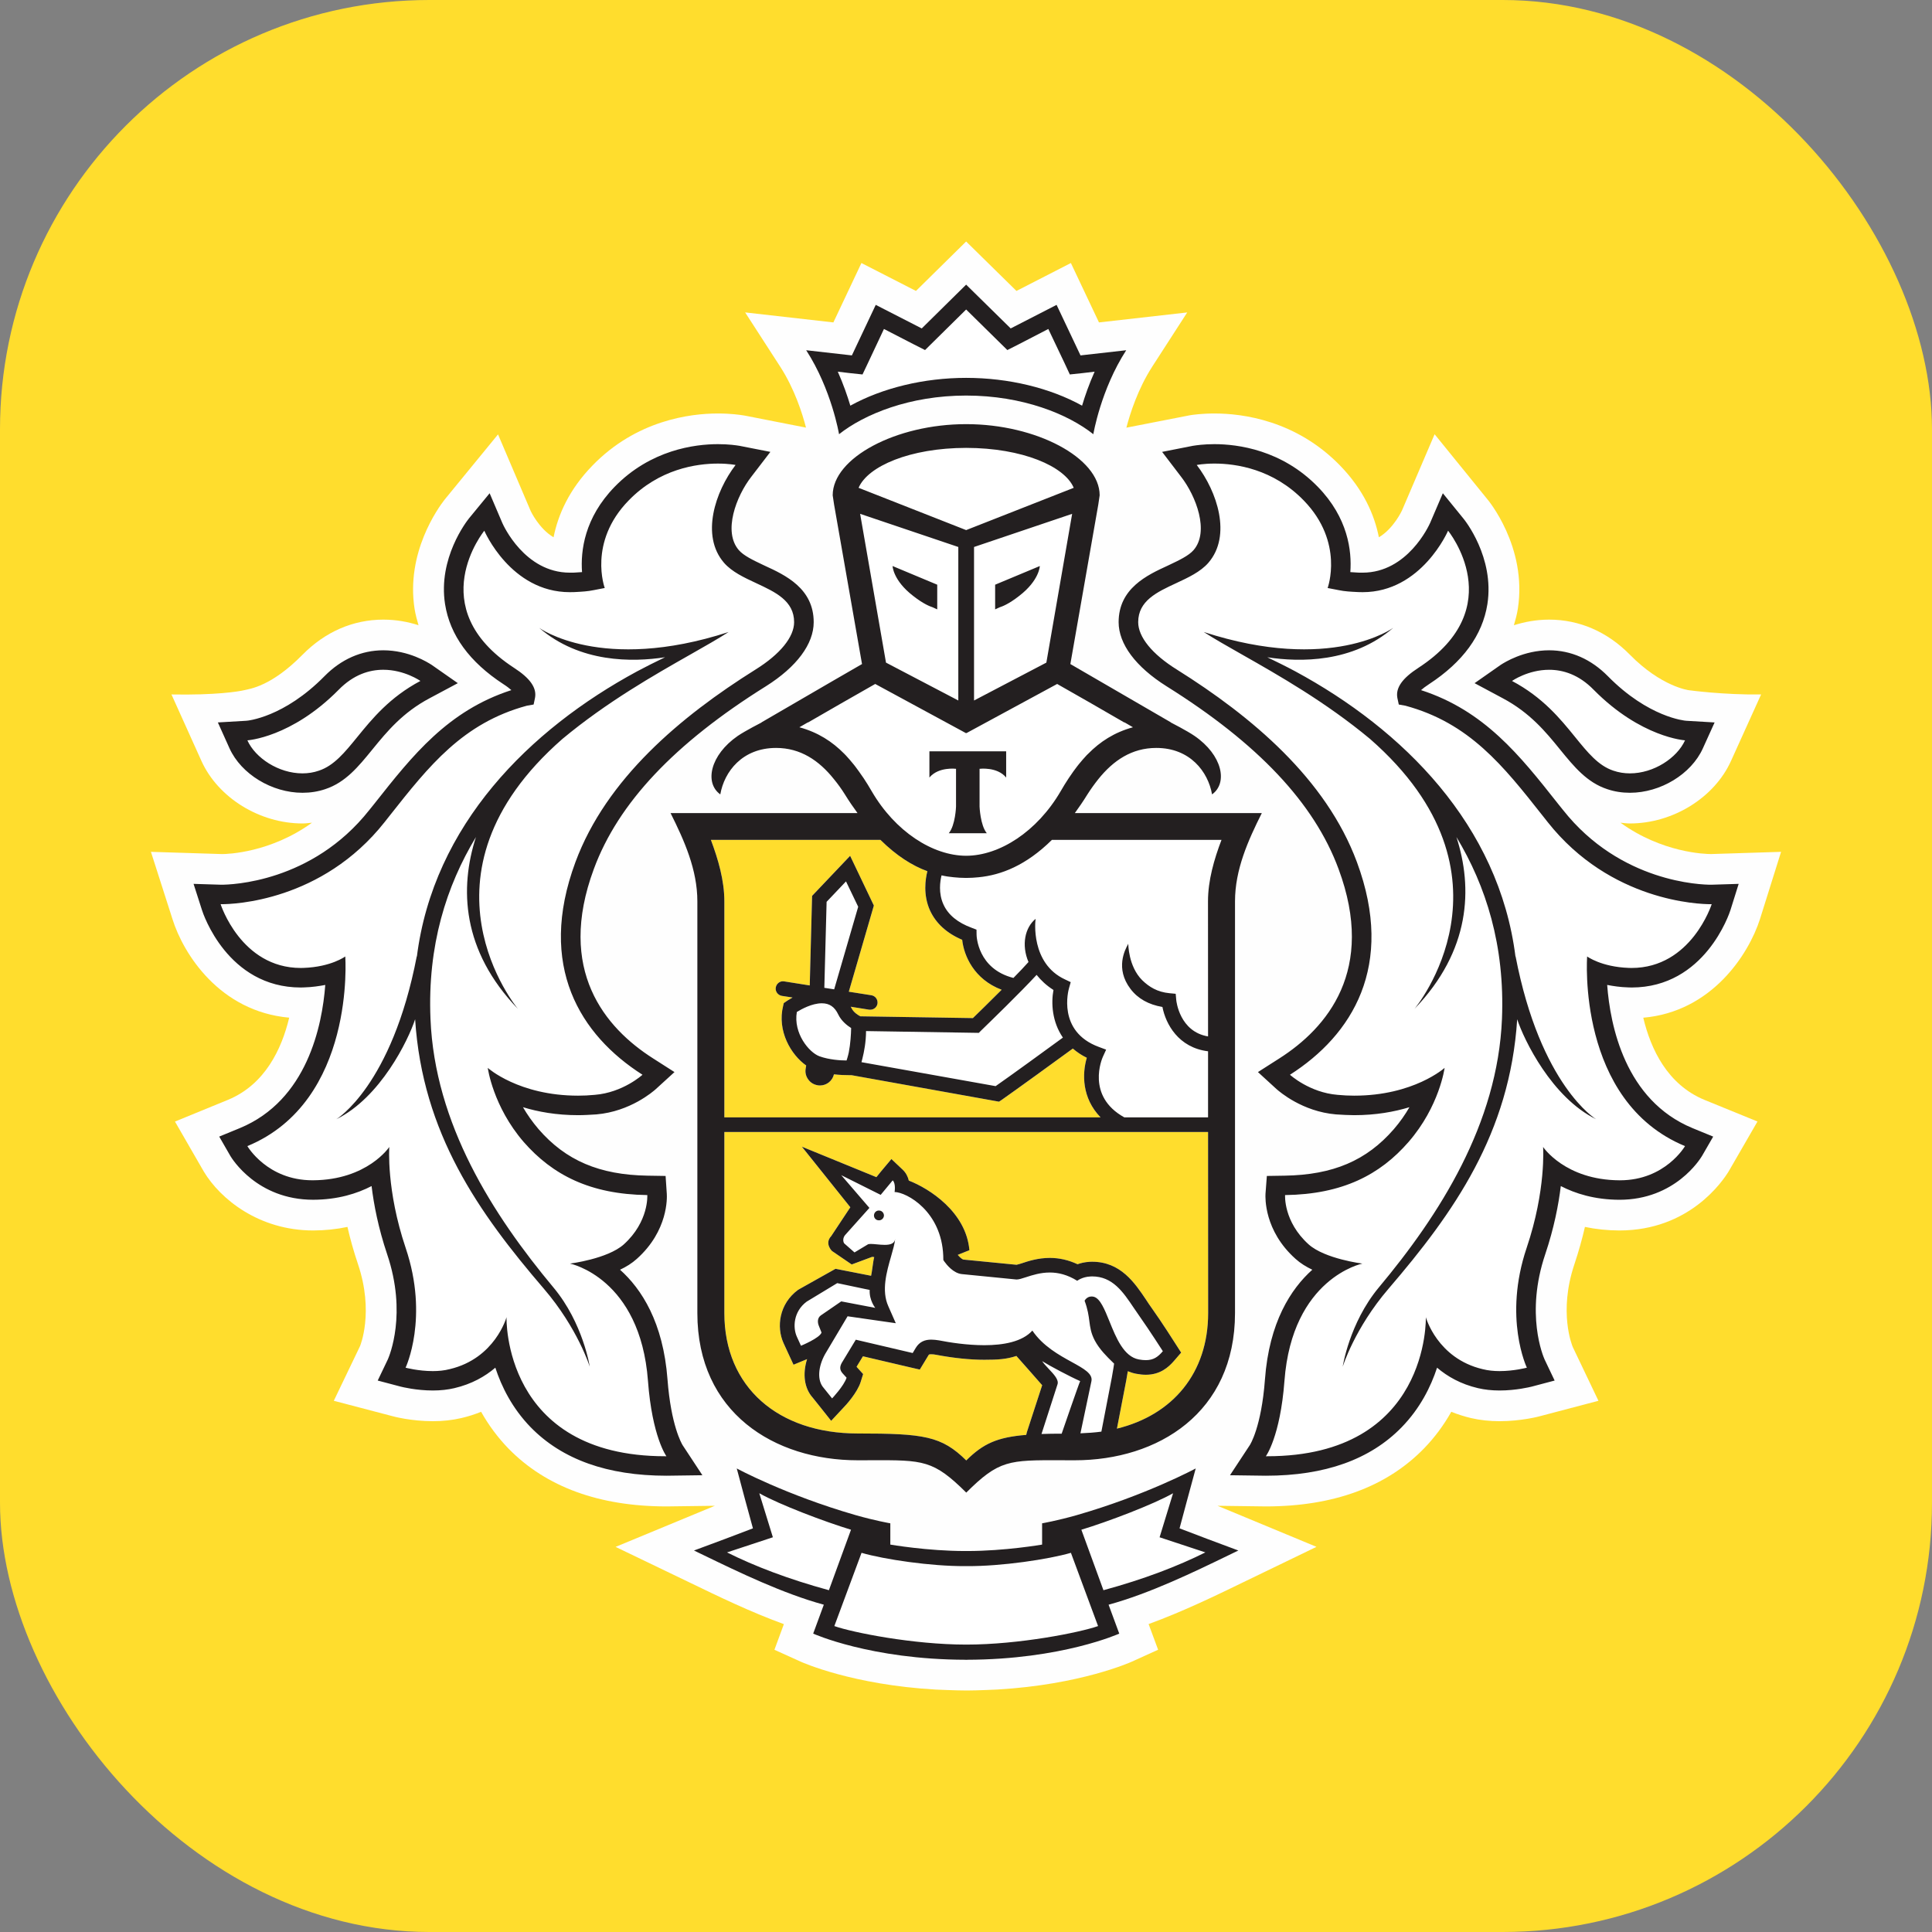 <?xml version="1.0" encoding="UTF-8"?> <svg xmlns="http://www.w3.org/2000/svg" width="180" height="180" viewBox="0 0 180 180" fill="none"><rect x="0" y="0" width="180" height="180" fill="#808080" stroke="none"/> <rect width="180" height="180" rx="40" fill="#FFDD2D"></rect> <path fill-rule="evenodd" clip-rule="evenodd" d="M165.938 79.364L159.42 79.57C158.866 79.57 154.863 79.456 150.977 76.651C151.268 76.677 151.557 76.72 151.854 76.72C155.851 76.72 159.725 74.326 161.274 70.894L164.078 64.701C160.559 64.748 157.345 64.305 157.345 64.305C157.319 64.303 154.783 63.977 151.852 60.997C149.751 58.861 147.148 57.729 144.332 57.729C143.098 57.729 141.997 57.951 141.046 58.251C141.196 57.749 141.333 57.239 141.415 56.715C142.313 50.918 138.568 46.499 138.566 46.503L133.659 40.457L130.619 47.56C130.609 47.581 129.839 49.247 128.467 50.057C128.055 47.97 127.035 45.622 124.858 43.382C120.754 39.156 115.761 38.523 113.148 38.523C111.939 38.523 111.074 38.654 110.863 38.689L104.943 39.845C105.285 38.532 106.015 36.237 107.343 34.172L110.611 29.109L102.389 30.039L99.772 24.505L94.701 27.106L90.013 22.5L85.338 27.106L80.257 24.505L77.644 30.039L69.424 29.107L72.698 34.174C74.028 36.237 74.754 38.525 75.092 39.839L69.443 38.731L69.248 38.699C68.967 38.654 68.108 38.523 66.891 38.523C64.28 38.523 59.285 39.156 55.191 43.38C53.013 45.62 51.99 47.97 51.574 50.057C50.211 49.253 49.446 47.615 49.446 47.615L46.4 40.471L41.42 46.554C40.809 47.338 37.81 51.493 38.624 56.721C38.708 57.243 38.845 57.749 38.993 58.251C38.048 57.947 36.945 57.729 35.713 57.729C32.895 57.729 30.294 58.861 28.187 60.997C25.264 63.965 23.275 64.174 22.767 64.299C22.26 64.425 20.101 64.777 15.975 64.701L18.767 70.894C20.316 74.326 24.192 76.72 28.183 76.72C28.484 76.72 28.771 76.677 29.066 76.651C25.188 79.456 21.185 79.57 20.701 79.572L14.062 79.364L16.073 85.643C17.086 88.878 20.47 94.237 26.945 94.814C26.24 97.752 24.678 101.046 21.247 102.466L16.301 104.493L18.998 109.169C20.519 111.69 24.098 114.64 29.187 114.64C30.286 114.636 31.347 114.526 32.372 114.309C32.635 115.462 32.961 116.617 33.348 117.763C34.863 122.253 33.557 125.382 33.543 125.417L31.099 130.508L36.552 131.938C36.619 131.959 38.267 132.409 40.329 132.409C41.264 132.409 42.161 132.313 42.996 132.114C43.629 131.967 44.24 131.771 44.824 131.534C45.531 132.793 46.388 133.943 47.386 134.973C50.881 138.541 55.833 140.349 62.103 140.349H62.123L66.6 140.291L57.352 144.12L64.374 147.498C66.928 148.735 69.949 150.197 73.032 151.317L72.152 153.706L74.575 154.803C74.79 154.901 79.445 156.972 87.181 157.414C87.181 157.414 89.05 157.5 90.079 157.5C91.106 157.5 92.951 157.408 92.951 157.408C100.639 156.955 105.257 154.901 105.472 154.803L107.899 153.702L107.013 151.311C110.18 150.158 113.318 148.637 115.765 147.447L122.654 144.116L113.437 140.291L117.932 140.349C124.212 140.349 129.164 138.539 132.653 134.967C133.647 133.945 134.502 132.799 135.213 131.534C135.799 131.771 136.414 131.967 137.049 132.118C137.884 132.313 138.777 132.409 139.712 132.409C141.739 132.409 143.403 131.965 143.448 131.95L148.923 130.508L146.537 125.51C146.482 125.382 145.176 122.253 146.693 117.759C147.076 116.612 147.4 115.458 147.665 114.309C148.694 114.526 149.768 114.636 150.876 114.64C157.36 114.64 160.467 110.103 161.067 109.116L163.74 104.489L158.794 102.47C155.355 101.046 153.797 97.754 153.1 94.818C159.491 94.263 162.92 88.9 163.968 85.645L165.938 79.364Z" fill="#FEFEFE"></path> <path fill-rule="evenodd" clip-rule="evenodd" d="M100.816 37.795C97.833 36.143 93.966 35.203 90.014 35.203C86.083 35.203 82.215 36.143 79.224 37.795C78.952 36.888 78.573 35.784 78.056 34.63L79.179 34.762L80.36 34.886L80.868 33.813L82.356 30.65L85.115 32.071L86.185 32.612L87.036 31.776L90.014 28.836L92.998 31.776L93.853 32.612L94.923 32.071L97.667 30.65L99.176 33.813L99.674 34.886L100.857 34.762L101.984 34.63C101.467 35.784 101.084 36.888 100.816 37.795ZM90.014 41.727C84.775 41.733 80.848 43.44 79.993 45.45L90.014 49.389L100.037 45.45C99.19 43.44 95.261 41.733 90.014 41.727ZM90.12 145.913H90.11H90.024H89.925H89.917C86.746 145.933 82.37 145.284 80.267 144.674L77.734 151.496C79.402 152.087 85.063 153.224 90.024 153.224C94.974 153.224 100.637 152.087 102.303 151.496L99.774 144.674C97.663 145.284 93.293 145.933 90.12 145.913ZM100.748 142.522C103.196 141.781 107.407 140.186 109.293 139.124L108.034 143.223L112.301 144.635C109.721 145.924 106.594 147.127 102.804 148.157L100.748 142.522ZM70.744 139.124L72.006 143.223L67.735 144.635C70.314 145.924 73.453 147.127 77.228 148.157L79.288 142.522C76.845 141.781 72.629 140.186 70.744 139.124ZM150.303 71.799C150.818 71.977 151.338 72.054 151.855 72.054C154.091 72.054 156.247 70.616 156.992 68.972C156.992 68.972 152.896 68.725 148.489 64.276C147.089 62.834 145.603 62.403 144.331 62.403C142.353 62.403 140.869 63.44 140.869 63.44C143.741 64.962 145.379 66.98 146.755 68.675C147.927 70.121 148.909 71.331 150.303 71.799ZM29.719 71.799C29.219 71.977 28.696 72.054 28.18 72.054C25.946 72.054 23.783 70.616 23.047 68.974C23.047 68.974 27.141 68.725 31.541 64.276C32.95 62.832 34.431 62.403 35.712 62.403C37.678 62.403 39.166 63.442 39.166 63.442C36.302 64.96 34.663 66.975 33.284 68.669C32.106 70.117 31.118 71.33 29.719 71.799ZM148.7 104.272C144.582 102.253 141.985 96.892 141.356 94.962C140.672 105.59 135.459 112.968 129.363 120.071C126.199 123.753 125.096 127.333 125.096 127.333C125.096 127.333 125.707 123.276 128.441 119.975C134.129 113.176 139.534 104.711 139.936 94.921C140.21 88.09 138.448 82.551 135.693 77.984C137.234 82.739 137.015 88.561 131.784 93.997C131.784 93.997 142.201 81.576 127.64 68.841C123.503 65.4 119.087 62.894 115.699 60.971L115.699 60.971C114.315 60.185 113.102 59.497 112.15 58.883C124.01 62.734 129.802 58.495 129.802 58.495C126.016 61.761 121.111 61.706 118.072 61.235C118.898 61.634 119.755 62.053 120.677 62.546C130.677 67.952 139.665 76.848 141.198 89.167V89.073C143.525 101.17 148.7 104.272 148.7 104.272ZM151.744 90.179C151.838 90.185 151.916 90.185 152.01 90.185C157.585 90.185 159.473 84.243 159.473 84.243H159.365C158.342 84.243 150.053 84.002 144.195 76.593C144.031 76.386 143.868 76.18 143.707 75.975L143.707 75.975C140.065 71.358 136.912 67.36 130.936 65.747L130.321 65.641L130.189 65.016C130.015 64.07 130.671 63.179 132.153 62.22C140.768 56.606 134.916 49.444 134.916 49.444C134.916 49.444 132.456 55.172 126.953 55.172C126.887 55.172 126.82 55.17 126.752 55.168C126.684 55.166 126.614 55.164 126.545 55.164L126.423 55.158C125.841 55.128 125.276 55.099 124.709 54.98L123.696 54.782C123.696 54.782 125.264 50.533 121.476 46.635C118.623 43.691 115.153 43.192 113.148 43.192C112.14 43.192 111.498 43.32 111.498 43.32C113.401 45.795 114.776 49.903 112.581 52.439C111.845 53.281 110.7 53.813 109.572 54.337C107.785 55.167 106.042 55.977 106.042 57.967C106.042 59.344 107.336 60.947 109.652 62.387C116.623 66.754 123.542 72.554 126.422 80.322C130.015 90.011 125.965 96.443 120.185 100.133C120.185 100.133 121.999 101.794 124.627 102.006C125.162 102.057 125.684 102.083 126.172 102.083C131.723 102.083 134.594 99.491 134.594 99.491C134.594 99.491 134.121 103.071 131.233 106.394C128.566 109.462 125.069 111.271 119.732 111.344C119.732 111.344 119.564 113.811 121.925 115.944C123.44 117.291 126.931 117.727 126.931 117.727C126.931 117.727 120.392 119.047 119.671 128.657C119.279 133.865 117.941 135.676 117.941 135.676H118.057C133.231 135.676 132.844 122.725 132.844 122.725C132.844 122.725 133.897 126.558 138.132 127.56C138.642 127.69 139.188 127.743 139.708 127.743C141.069 127.743 142.254 127.425 142.254 127.425C142.254 127.425 140.036 122.772 142.238 116.263C144.06 110.861 143.767 106.861 143.767 106.861C143.767 106.861 145.81 109.935 150.877 109.964H150.93C155.15 109.964 156.989 106.779 156.989 106.779C146.872 102.599 147.872 89.112 147.872 89.112C147.872 89.112 149.186 90.087 151.744 90.179ZM38.675 94.96C39.364 105.59 44.576 112.968 50.669 120.069C53.832 123.753 54.949 127.331 54.949 127.331C54.949 127.331 54.33 123.274 51.584 119.978C45.908 113.176 40.503 104.709 40.105 94.921C39.821 88.088 41.585 82.55 44.344 77.984C42.805 82.741 43.016 88.561 48.253 93.999C48.253 93.999 37.834 81.577 52.404 68.841C56.537 65.402 60.947 62.897 64.332 60.975C65.716 60.188 66.93 59.499 67.883 58.883C56.027 62.734 50.235 58.493 50.235 58.493C54.019 61.761 58.922 61.706 61.965 61.235L61.895 61.269C61.093 61.658 60.251 62.067 59.36 62.548C49.356 67.952 40.374 76.85 38.835 89.167V89.071C36.512 101.168 31.339 104.272 31.339 104.272C35.453 102.253 38.045 96.89 38.675 94.96ZM58.116 115.943C56.601 117.291 53.107 117.727 53.107 117.727C53.107 117.727 59.651 119.045 60.371 128.657C60.762 133.865 62.088 135.674 62.088 135.674H61.982C46.804 135.674 47.193 122.723 47.193 122.723C47.193 122.723 46.134 126.558 41.905 127.56C41.399 127.69 40.858 127.743 40.329 127.743C38.968 127.743 37.789 127.425 37.789 127.425C37.789 127.425 39.995 122.774 37.796 116.263C35.977 110.861 36.273 106.859 36.273 106.859C36.273 106.859 34.231 109.935 29.16 109.966H29.109C24.891 109.966 23.048 106.779 23.048 106.779C33.159 102.6 32.169 89.112 32.169 89.112C32.169 89.112 30.855 90.087 28.291 90.179C28.197 90.185 28.113 90.185 28.025 90.185C22.448 90.185 20.558 84.243 20.558 84.243H20.671C21.7 84.243 29.98 84.002 35.836 76.593C36.001 76.385 36.165 76.177 36.328 75.971L36.328 75.971C39.97 71.358 43.125 67.362 49.089 65.747L49.717 65.639L49.85 65.017C50.024 64.07 49.37 63.177 47.89 62.22C39.276 56.606 45.125 49.446 45.125 49.446C45.125 49.446 47.571 55.172 53.09 55.172C53.156 55.172 53.22 55.171 53.285 55.169L53.285 55.169C53.352 55.168 53.42 55.166 53.492 55.166L53.652 55.157C54.218 55.126 54.776 55.096 55.328 54.98L56.345 54.783C56.345 54.783 54.769 50.533 58.565 46.635C61.416 43.692 64.888 43.19 66.889 43.19C67.903 43.19 68.537 43.32 68.537 43.32C66.639 45.795 65.263 49.903 67.459 52.437C68.193 53.28 69.338 53.813 70.465 54.337C72.249 55.168 73.989 55.978 73.989 57.967C73.989 59.342 72.698 60.947 70.381 62.387C63.41 66.755 56.493 72.556 53.615 80.322C50.024 90.013 54.074 96.445 59.86 100.133C59.86 100.133 58.044 101.794 55.41 102.006C54.876 102.057 54.359 102.082 53.861 102.082C48.317 102.082 45.445 99.491 45.445 99.491C45.445 99.491 45.923 103.071 48.792 106.396C51.475 109.462 54.97 111.271 60.307 111.345C60.307 111.345 60.475 113.811 58.116 115.943ZM86.59 70H90.17H93.74V72.441C92.902 71.417 91.263 71.627 91.263 71.627V75.146C91.263 75.146 91.326 76.879 91.935 77.628H90.17H88.395C89.014 76.879 89.07 75.146 89.07 75.146V71.627C89.07 71.627 87.436 71.417 86.59 72.441V70ZM78.796 70.368C79.044 70.633 79.288 70.92 79.526 71.212L79.558 71.251L79.558 71.251C79.602 71.304 79.644 71.354 79.69 71.418C79.907 71.706 80.126 72.012 80.34 72.326C80.367 72.361 80.393 72.401 80.421 72.441L80.447 72.481L80.462 72.502L80.472 72.516L80.483 72.532C80.737 72.913 80.977 73.309 81.215 73.717C83.404 77.477 86.905 79.727 90.014 79.731C93.125 79.727 96.624 77.477 98.819 73.717C99.061 73.299 99.307 72.893 99.561 72.513C99.6 72.46 99.639 72.405 99.674 72.348C99.889 72.024 100.117 71.71 100.353 71.404C100.385 71.362 100.416 71.323 100.446 71.285L100.496 71.222C100.74 70.92 100.992 70.631 101.248 70.357C101.266 70.34 101.283 70.323 101.299 70.307L101.299 70.307C101.323 70.282 101.346 70.259 101.371 70.237C102.486 69.103 103.814 68.236 105.555 67.757L104.78 67.308H104.739L101.658 65.529L98.493 63.724L90.039 68.305L90.014 68.285L89.998 68.305L81.541 63.724L78.378 65.529L75.291 67.308H75.256L74.475 67.757C76.218 68.236 77.542 69.093 78.661 70.229C78.68 70.247 78.697 70.266 78.715 70.286C78.74 70.314 78.765 70.342 78.796 70.368ZM87.319 56.772V54.475L83.161 52.733C83.161 52.733 83.198 54.067 85.069 55.516C86.082 56.311 86.71 56.515 86.848 56.56C86.865 56.565 86.874 56.569 86.876 56.57L87.319 56.772ZM89.283 50.959V65.263L82.548 61.732L80.136 47.875L89.283 50.959ZM92.715 54.475L96.873 52.733C96.873 52.733 96.838 54.067 94.961 55.516C93.947 56.315 93.318 56.517 93.183 56.561C93.167 56.566 93.158 56.569 93.156 56.57L92.715 56.772V54.475ZM97.486 61.732L99.89 47.875L90.748 50.959V65.263L97.486 61.732ZM78.871 98.8C78.32 98.8 77.238 98.735 76.348 98.413C75.367 98.052 73.903 96.259 74.239 94.285C74.664 94.026 75.647 93.475 76.568 93.475C77.277 93.475 77.76 93.805 78.101 94.517C78.396 95.135 78.929 95.545 79.302 95.78C79.289 96.357 79.234 97.252 79.078 98.046C79.043 98.223 78.998 98.386 78.951 98.547C78.933 98.617 78.912 98.68 78.894 98.733L78.883 98.763C78.879 98.776 78.875 98.789 78.871 98.8ZM91.659 95.772L91.659 95.772L91.468 95.959C91.431 95.995 91.406 96.019 91.396 96.029L91.193 96.229L80.686 96.064C80.68 97.1 80.51 97.982 80.346 98.626C80.319 98.734 80.29 98.847 80.262 98.959L92.761 101.194C94.06 100.291 97.639 97.69 99.029 96.67C98.018 95.203 97.922 93.459 98.151 92.231C97.485 91.811 96.981 91.334 96.579 90.828C95.134 92.394 92.509 94.947 91.661 95.77L91.66 95.772L91.659 95.772ZM91.187 81.732C93.261 81.526 95.582 80.64 98.004 78.251H113.805C113.117 80.063 112.547 82.023 112.547 83.973L112.553 96.562C109.909 96.119 109.595 93.288 109.585 93.165L109.538 92.586L108.97 92.537C107.818 92.429 107.06 91.945 106.416 91.323C105.121 90.032 105.119 87.943 105.121 87.927C105.121 87.929 105.12 87.931 105.119 87.934C105.117 87.939 105.114 87.944 105.111 87.951C105.103 87.968 105.09 87.991 105.073 88.021C104.838 88.452 103.868 90.225 105.33 92.141C106.015 93.043 107.013 93.598 108.302 93.818C108.605 95.387 109.778 97.606 112.553 97.943V104.107H104.754C101.159 102.112 102.684 98.608 102.752 98.459L103.057 97.796L102.368 97.535C98.474 96.099 99.546 92.233 99.597 92.064L99.755 91.503L99.226 91.254C96.01 89.769 96.445 85.775 96.488 85.607C95.5 86.405 95.143 88.033 95.824 89.628C95.476 90.026 95.014 90.502 94.504 91.027L94.503 91.027L94.502 91.028L94.42 91.113C91.089 90.266 90.984 87.221 90.984 87.084L90.976 86.615L90.54 86.446C89.24 85.966 88.346 85.248 87.908 84.284C87.414 83.217 87.588 82.095 87.723 81.556C88.105 81.642 88.482 81.699 88.847 81.732C89.222 81.77 89.603 81.793 89.992 81.793H90.015H90.043C90.431 81.793 90.808 81.77 91.187 81.732ZM77.013 84.02L76.8 92.034L77.718 92.173L79.957 84.483L78.821 82.117L77.013 84.02ZM81.426 113.207C81.409 113.468 81.6 113.688 81.86 113.694C82.112 113.717 82.329 113.523 82.354 113.268C82.364 113.023 82.178 112.795 81.915 112.785C81.659 112.762 81.448 112.96 81.426 113.207ZM101.915 120.818C101.842 120.798 101.764 120.791 101.696 120.791C101.245 120.791 101.048 121.187 101.048 121.187C101.35 121.993 101.426 122.572 101.494 123.096C101.571 123.68 101.639 124.198 102.001 124.89C102.432 125.715 103.148 126.412 103.587 126.838C103.667 126.917 103.739 126.986 103.797 127.046C103.797 127.046 103.694 127.782 103.588 128.335L102.612 133.38C101.991 133.465 101.339 133.51 100.663 133.541L101.686 128.688C101.835 127.987 100.987 127.52 99.857 126.898C98.668 126.244 97.167 125.418 96.182 123.965C95.244 125.016 93.479 125.33 91.704 125.33C90.085 125.33 88.467 125.071 87.481 124.877C87.234 124.841 86.996 124.81 86.76 124.81C86.192 124.81 85.674 124.985 85.315 125.583L85.034 126.058L79.736 124.814L78.416 126.991C78.231 127.341 78.219 127.637 78.518 127.966L78.875 128.355C78.629 129.122 77.526 130.285 77.526 130.285L76.739 129.306C76.116 128.612 76.219 127.341 76.864 126.167L78.967 122.638L83.456 123.28L82.761 121.699C82.106 120.238 82.605 118.5 83.018 117.063L83.018 117.063L83.018 117.062C83.197 116.44 83.359 115.875 83.405 115.412C83.353 115.875 82.925 115.981 82.427 115.981C82.185 115.981 81.927 115.956 81.688 115.933C81.482 115.912 81.289 115.894 81.134 115.894C81 115.894 80.888 115.908 80.828 115.951L79.611 116.687L78.653 115.845C78.537 115.684 78.5 115.3 78.781 115.016L81 112.538L78.379 109.488L82.052 111.324L83.175 109.972C83.483 110.27 83.347 111.057 83.347 111.057C84.491 111.086 87.709 112.852 87.879 116.985C87.885 117.111 87.885 117.252 87.885 117.391C87.885 117.391 87.918 117.44 87.973 117.526C88.201 117.836 88.828 118.631 89.621 118.707L94.7 119.206H94.719C94.933 119.206 95.229 119.11 95.593 118.991C96.175 118.802 96.931 118.556 97.808 118.556C98.581 118.556 99.441 118.752 100.362 119.329C100.362 119.329 100.825 118.966 101.573 118.925C101.63 118.921 101.696 118.921 101.747 118.921C103.661 118.921 104.634 120.367 105.622 121.836C105.809 122.115 105.998 122.395 106.193 122.666C107.109 123.965 108.341 125.889 108.341 125.889C107.886 126.422 107.466 126.721 106.759 126.721C106.566 126.721 106.345 126.707 106.103 126.656C104.699 126.4 103.986 124.638 103.368 123.112C102.912 121.985 102.507 120.986 101.915 120.818ZM74.625 125.38C74.625 125.38 76.384 124.66 76.539 124.15L76.304 123.564C76.138 123.185 76.162 122.773 76.482 122.548L78.378 121.245L81.544 121.851C81.544 121.851 80.972 121.137 81.028 120.182L78.003 119.546L75.154 121.272C73.93 122.183 73.842 123.67 74.246 124.553L74.625 125.38ZM98.915 133.57C98.228 133.57 97.599 133.578 97.033 133.603L98.521 128.991C98.678 128.563 98.194 128.05 97.713 127.54C97.482 127.294 97.251 127.049 97.093 126.815C97.827 127.272 99.722 128.275 100.636 128.677C100.544 128.826 98.915 133.57 98.915 133.57Z" fill="white"></path> <path fill-rule="evenodd" clip-rule="evenodd" d="M102.539 104.107H67.487V83.973C67.487 82.023 66.913 80.063 66.235 78.251H82.032C83.534 79.736 85.004 80.662 86.404 81.17C86.223 81.886 85.981 83.365 86.656 84.842C87.207 86.031 88.203 86.947 89.648 87.559C89.802 89.028 90.741 91.239 93.321 92.216C92.188 93.353 91.089 94.424 90.644 94.854L80.158 94.689C79.921 94.57 79.515 94.303 79.334 93.928C79.323 93.899 79.309 93.878 79.294 93.856C79.281 93.837 79.268 93.818 79.257 93.793L80.968 94.069C81.005 94.073 81.042 94.073 81.079 94.073C81.409 94.073 81.698 93.846 81.751 93.51C81.806 93.13 81.554 92.783 81.185 92.728L79.078 92.398L81.415 84.369L79.201 79.736L75.657 83.465L75.442 91.812L73.06 91.437C72.691 91.366 72.341 91.631 72.275 92.002C72.22 92.369 72.47 92.718 72.843 92.783L73.843 92.934C73.487 93.136 73.251 93.297 73.222 93.32L73.019 93.461L72.964 93.71C72.384 96.051 73.694 98.275 75.112 99.268L75.059 99.564C75.001 99.923 75.085 100.274 75.303 100.57C75.51 100.87 75.821 101.049 76.18 101.112C76.252 101.127 76.33 101.133 76.401 101.133C77.012 101.133 77.549 100.71 77.697 100.09C78.225 100.156 78.709 100.166 79.039 100.166H79.316L93.073 102.642L93.309 102.487C94.402 101.726 98.583 98.697 99.952 97.689C100.327 98.014 100.749 98.303 101.26 98.546C100.813 100.027 100.786 102.306 102.539 104.107ZM67.487 105.465H112.551L112.56 122.335C112.56 127.927 109.262 131.831 104.062 133.104L104.933 128.59L104.944 128.526C104.989 128.274 105.038 127.992 105.074 127.753C105.32 127.855 105.581 127.941 105.859 127.992C106.185 128.053 106.484 128.084 106.759 128.084C108.087 128.084 108.862 127.388 109.377 126.794L110.045 126.019L109.499 125.171C109.45 125.087 108.239 123.186 107.312 121.884C107.13 121.629 106.956 121.372 106.78 121.099C105.722 119.524 104.398 117.554 101.748 117.554L101.508 117.558C101.073 117.586 100.698 117.67 100.393 117.786C99.561 117.401 98.698 117.197 97.806 117.197C96.71 117.197 95.785 117.497 95.17 117.707C95.116 117.722 95.063 117.739 95.013 117.754C94.9 117.789 94.797 117.821 94.711 117.835L89.755 117.35C89.694 117.34 89.489 117.221 89.243 116.93V116.905L90.314 116.477C90.013 112.921 86.584 110.734 84.67 109.994C84.586 109.637 84.413 109.282 84.114 108.992L83.048 107.987L82.112 109.102L81.65 109.674L74.706 106.834L79.226 112.479L77.445 115.165C76.791 115.857 77.51 116.546 77.51 116.546L79.353 117.811L81.261 117.101C81.308 117.101 81.35 117.108 81.392 117.115C81.411 117.118 81.43 117.121 81.45 117.123C81.397 117.284 81.336 117.71 81.28 118.11C81.235 118.423 81.193 118.72 81.159 118.859L77.844 118.211L74.364 120.167C72.575 121.476 72.331 123.639 72.995 125.12L73.38 125.96L73.927 127.147L75.149 126.646C75.165 126.644 75.182 126.635 75.19 126.627C74.753 128.018 74.932 129.342 75.711 130.209L76.453 131.133L77.436 132.369L78.517 131.217C78.832 130.903 79.865 129.752 80.183 128.771L80.415 128.018L79.89 127.439L79.8 127.337L80.396 126.362L84.721 127.376L85.692 127.6L86.209 126.75L86.492 126.287C86.545 126.187 86.557 126.172 86.758 126.172C86.91 126.172 87.064 126.187 87.23 126.225C88.863 126.531 90.368 126.684 91.702 126.684C93 126.684 93.774 126.635 94.695 126.331C94.695 126.331 97.017 128.957 97.097 129.053L95.677 133.424L95.611 133.685C92.92 133.903 91.608 134.491 90.023 136.066C87.724 133.795 86.09 133.555 79.906 133.555C72.503 133.555 67.487 129.234 67.487 122.335V105.465Z" fill="#FFDD2D"></path> <path fill-rule="evenodd" clip-rule="evenodd" d="M80.359 34.887L79.178 34.762L78.055 34.628C78.572 35.786 78.951 36.886 79.224 37.795C82.214 36.145 86.082 35.205 90.013 35.205C93.965 35.205 97.835 36.145 100.815 37.795C101.085 36.886 101.467 35.786 101.983 34.628L100.856 34.762L99.673 34.887L99.175 33.816L97.669 30.65L94.922 32.072L93.852 32.614L92.997 31.774L90.013 28.836L87.035 31.774L86.184 32.614L85.114 32.072L82.356 30.65L80.867 33.816L80.359 34.887ZM101.863 40.454C99.528 38.597 95.297 36.853 90.013 36.853C84.737 36.853 80.523 38.597 78.172 40.454C78.172 40.454 77.482 36.297 75.112 32.631L79.367 33.112L81.591 28.404L85.877 30.599L90.013 26.519L94.164 30.599L98.44 28.404L100.668 33.112L104.927 32.631C102.555 36.297 101.863 40.454 101.863 40.454ZM81.916 112.784C81.66 112.76 81.447 112.96 81.427 113.208C81.408 113.467 81.601 113.688 81.861 113.694C82.113 113.714 82.33 113.523 82.355 113.268C82.365 113.023 82.179 112.794 81.916 112.784ZM102.806 148.157L100.748 142.521C103.195 141.781 107.407 140.186 109.292 139.123L108.036 143.225L112.301 144.634C109.721 145.923 106.593 147.125 102.806 148.157ZM90.024 153.223C85.064 153.223 79.403 152.088 77.734 151.497L80.268 144.673C82.369 145.285 86.745 145.932 89.918 145.912H89.926H90.024H90.11H90.121C93.291 145.932 97.661 145.285 99.775 144.673L102.304 151.497C100.635 152.088 94.974 153.223 90.024 153.223ZM67.736 144.634L72.007 143.224L70.742 139.123C72.626 140.185 76.843 141.78 79.286 142.521L77.227 148.156C73.454 147.124 70.312 145.923 67.736 144.634ZM112.493 143.382L109.896 142.393L110.613 139.721L111.402 136.812C111.402 136.812 106.803 139.296 100.32 141.161C98.481 141.685 97.09 141.924 97.09 141.924V143.906C97.09 143.906 93.621 144.506 90.121 144.506H90.078H90.024H89.957H89.918C86.411 144.506 82.949 143.906 82.949 143.906V141.924C82.949 141.924 81.555 141.685 79.719 141.161C73.235 139.296 68.642 136.812 68.642 136.812L69.419 139.721L70.149 142.393L67.546 143.382L64.657 144.457C64.974 144.61 65.303 144.769 65.642 144.933C68.841 146.481 72.957 148.473 76.753 149.506L75.763 152.199C75.763 152.199 81.088 154.614 89.957 154.636V154.64H89.983H90.024H90.057H90.078V154.636C98.959 154.614 104.278 152.199 104.278 152.199L103.284 149.506C107.111 148.464 111.269 146.448 114.472 144.894C114.782 144.744 115.084 144.598 115.375 144.457L112.493 143.382ZM156.989 106.78C156.989 106.78 155.151 109.966 150.929 109.966H150.877C145.808 109.936 143.767 106.86 143.767 106.86C143.767 106.86 144.058 110.862 142.234 116.261C140.037 122.775 142.254 127.424 142.254 127.424C142.254 127.424 141.068 127.742 139.707 127.742C139.186 127.742 138.643 127.691 138.128 127.56C133.896 126.557 132.842 122.722 132.842 122.722C132.842 122.722 133.23 135.675 118.056 135.675H117.937C117.937 135.675 119.275 133.864 119.669 128.658C120.39 119.048 126.929 117.726 126.929 117.726C126.929 117.726 123.438 117.289 121.928 115.941C119.56 113.809 119.728 111.343 119.728 111.343C125.068 111.27 128.567 109.46 131.231 106.394C134.119 103.071 134.591 99.491 134.591 99.491C134.591 99.491 131.721 102.08 126.17 102.08C125.683 102.08 125.162 102.058 124.625 102.005C121.999 101.794 120.183 100.132 120.183 100.132C125.961 96.446 130.016 90.01 126.421 80.32C123.541 72.557 116.621 66.755 109.652 62.386C107.334 60.946 106.043 59.342 106.043 57.965C106.043 55.977 107.784 55.167 109.569 54.338C110.697 53.813 111.843 53.281 112.579 52.437C114.774 49.902 113.397 45.795 111.497 43.321C111.497 43.321 112.136 43.19 113.147 43.19C115.153 43.19 118.624 43.69 121.475 46.636C125.262 50.534 123.692 54.783 123.692 54.783L124.707 54.979C125.285 55.102 125.862 55.129 126.456 55.158L126.543 55.163C126.611 55.163 126.68 55.165 126.748 55.167C126.817 55.169 126.886 55.171 126.953 55.171C132.455 55.171 134.914 49.445 134.914 49.445C134.914 49.445 140.764 56.605 132.151 62.218C130.669 63.179 130.016 64.071 130.188 65.015L130.321 65.639L130.934 65.748C136.905 67.359 140.056 71.351 143.692 75.958L143.694 75.96L143.714 75.985L143.726 76L143.73 76.005L143.741 76.019L143.752 76.033L143.76 76.043C143.903 76.225 144.048 76.408 144.193 76.592C150.053 84.002 158.338 84.241 159.361 84.241H159.474C159.474 84.241 157.582 90.183 152.009 90.183C151.914 90.183 151.834 90.183 151.744 90.177C149.184 90.085 147.87 89.112 147.87 89.112C147.87 89.112 146.872 102.598 156.989 106.78ZM152.01 92.003C158.844 92.003 161.131 85.084 161.223 84.788L161.988 82.348L159.426 82.428H159.417C158.514 82.428 150.971 82.23 145.627 75.468L145.123 74.842L145.097 74.808C141.614 70.4 138.303 66.21 132.394 64.297C132.567 64.144 132.811 63.955 133.147 63.736C136.291 61.682 138.119 59.181 138.578 56.281C139.251 51.917 136.451 48.435 136.328 48.294L134.426 45.955L133.237 48.731L133.235 48.734C133.134 48.957 131.134 53.353 126.955 53.353H126.639C126.565 53.349 126.492 53.345 126.419 53.341C126.211 53.33 126.006 53.319 125.807 53.302C125.954 51.322 125.592 48.252 122.792 45.369C119.428 41.904 115.304 41.381 113.148 41.381C112.132 41.381 111.417 41.492 111.204 41.526C111.175 41.53 111.156 41.533 111.145 41.534L108.272 42.101L110.047 44.427C111.434 46.22 112.697 49.529 111.201 51.254C110.75 51.774 109.848 52.202 108.957 52.623L108.799 52.699C106.866 53.584 104.22 54.822 104.22 57.966C104.22 59.997 105.806 62.127 108.682 63.936C117.19 69.26 122.441 74.819 124.708 80.953C128.217 90.39 123.638 95.773 119.197 98.608L117.2 99.883L118.944 101.479L118.946 101.48C119.191 101.694 121.32 103.558 124.468 103.826C125.067 103.863 125.637 103.898 126.172 103.898C128.191 103.898 129.914 103.582 131.314 103.155C130.929 103.826 130.453 104.514 129.861 105.201C127.319 108.129 124.194 109.461 119.701 109.534L118.03 109.561L117.903 111.227C117.887 111.564 117.76 114.654 120.701 117.284C121.15 117.692 121.693 118.026 122.265 118.297C120.269 120.084 118.243 123.197 117.852 128.525C117.52 132.976 116.456 134.621 116.442 134.639L114.595 137.444L117.932 137.489C123.444 137.489 127.662 135.977 130.587 132.976C132.317 131.202 133.305 129.197 133.889 127.424C134.846 128.238 136.084 128.952 137.701 129.331C138.314 129.474 138.982 129.549 139.708 129.549C141.222 129.549 142.5 129.238 142.699 129.19L142.713 129.186L144.842 128.623L143.901 126.647L143.897 126.637C143.783 126.371 142.085 122.433 143.967 116.853C144.791 114.403 145.211 112.21 145.416 110.503C146.759 111.197 148.554 111.772 150.876 111.78C156.07 111.78 158.403 107.974 158.569 107.704L158.575 107.694L159.614 105.895L157.69 105.105C151.405 102.509 150.016 95.536 149.737 91.764C150.305 91.873 150.954 91.973 151.686 91.993L152.01 92.003ZM148.491 64.277C147.087 62.833 145.603 62.402 144.33 62.402C142.352 62.402 140.87 63.443 140.87 63.443C143.742 64.964 145.38 66.981 146.756 68.676C147.928 70.12 148.91 71.33 150.303 71.798C150.817 71.976 151.336 72.053 151.854 72.053C154.088 72.053 156.245 70.615 156.991 68.975C156.991 68.975 152.896 68.726 148.491 64.277ZM145.337 69.818C144.035 68.212 142.549 66.401 140.001 65.05L137.384 63.649L139.815 61.946L139.846 61.926C140.163 61.724 141.95 60.587 144.33 60.587C146.357 60.587 148.241 61.417 149.797 62.994C153.58 66.839 156.981 67.149 157.104 67.153L159.746 67.309L158.653 69.72C157.569 72.125 154.706 73.861 151.855 73.861C151.121 73.861 150.405 73.751 149.733 73.52C147.855 72.901 146.648 71.424 145.384 69.876L145.337 69.818ZM141.198 89.073V89.164C139.664 76.847 130.679 67.951 120.676 62.546C119.754 62.052 118.897 61.636 118.071 61.236C121.113 61.705 126.018 61.76 129.801 58.495C129.801 58.495 124.011 62.733 112.15 58.882C113.101 59.497 114.314 60.185 115.698 60.971C119.086 62.894 123.502 65.4 127.639 68.841C142.2 81.576 131.783 93.997 131.783 93.997C137.014 88.561 137.231 82.741 135.692 77.984C138.449 82.551 140.212 88.089 139.935 94.921C139.533 104.71 134.13 113.174 128.44 119.975C125.706 123.277 125.097 127.333 125.097 127.333C125.097 127.333 126.202 123.753 129.365 120.071C135.458 112.968 140.673 105.594 141.353 94.962C141.985 96.891 144.582 102.252 148.699 104.272C148.699 104.272 143.524 101.169 141.198 89.073ZM47.191 122.722C47.191 122.722 46.803 135.675 61.979 135.675H62.088C62.088 135.675 60.76 133.864 60.37 128.658C59.649 119.046 53.106 117.726 53.106 117.726C53.106 117.726 56.599 117.29 58.114 115.941C60.475 113.809 60.307 111.343 60.307 111.343C54.967 111.27 51.473 109.46 48.79 106.394C45.92 103.072 45.444 99.492 45.444 99.492C45.444 99.492 48.314 102.08 53.858 102.08C54.356 102.08 54.873 102.058 55.41 102.005C58.042 101.795 59.86 100.132 59.86 100.132C54.074 96.446 50.021 90.012 53.612 80.321C56.49 72.557 63.408 66.755 70.381 62.386C72.697 60.946 73.986 59.342 73.986 57.965C73.986 55.977 72.248 55.168 70.464 54.337C69.337 53.813 68.192 53.28 67.456 52.435C65.263 49.902 66.636 45.793 68.532 43.321C68.532 43.321 67.903 43.191 66.888 43.191C64.884 43.191 61.416 43.69 58.562 46.636C54.764 50.534 56.343 54.783 56.343 54.783L55.328 54.979C54.764 55.099 54.194 55.128 53.619 55.158L53.489 55.165C53.418 55.165 53.351 55.166 53.284 55.168L53.284 55.168C53.219 55.169 53.155 55.171 53.088 55.171C47.57 55.171 45.123 49.447 45.123 49.447C45.123 49.447 39.275 56.605 47.888 62.219C49.37 63.177 50.021 64.069 49.847 65.015L49.716 65.639L49.089 65.748C43.121 67.363 39.966 71.359 36.322 75.973C36.16 76.178 35.998 76.385 35.834 76.592C29.98 84.003 21.699 84.241 20.67 84.241H20.555C20.555 84.241 22.447 90.183 28.024 90.183C28.112 90.183 28.196 90.183 28.289 90.177C30.853 90.086 32.167 89.112 32.167 89.112C32.167 89.112 33.157 102.598 23.048 106.78C23.048 106.78 24.888 109.964 29.108 109.964H29.158C34.231 109.936 36.27 106.86 36.27 106.86C36.27 106.86 35.975 110.862 37.793 116.261C39.992 122.775 37.787 127.424 37.787 127.424C37.787 127.424 38.963 127.742 40.328 127.742C40.855 127.742 41.396 127.691 41.903 127.558C46.133 126.557 47.191 122.722 47.191 122.722ZM63.589 134.628C63.592 134.633 63.594 134.636 63.594 134.637L65.441 137.444L62.104 137.489C56.592 137.489 52.378 135.975 49.445 132.977C47.721 131.202 46.729 129.197 46.149 127.424C45.198 128.238 43.948 128.952 42.331 129.331C41.724 129.474 41.054 129.549 40.33 129.549C38.785 129.549 37.475 129.224 37.327 129.187L37.325 129.186L35.191 128.623L36.136 126.647L36.143 126.632C36.276 126.319 37.943 122.396 36.069 116.853C35.245 114.401 34.825 112.21 34.62 110.503C33.277 111.197 31.484 111.772 29.176 111.778C23.935 111.778 21.598 107.92 21.463 107.699L21.461 107.694L20.424 105.893L22.342 105.105C28.626 102.509 30.02 95.536 30.305 91.765C29.727 91.873 29.077 91.973 28.356 91.993L28.026 92.003C21.188 92.003 18.907 85.084 18.817 84.788L18.034 82.348L20.608 82.428C21.512 82.428 29.067 82.23 34.407 75.468L34.911 74.842L34.947 74.796C38.426 70.392 41.732 66.208 47.643 64.297C47.471 64.144 47.236 63.955 46.893 63.736C43.749 61.682 41.919 59.181 41.464 56.281C40.796 52 43.482 48.567 43.687 48.306L43.696 48.294L45.618 45.955L46.803 48.731C46.879 48.907 48.871 53.353 53.089 53.353H53.399C53.47 53.349 53.54 53.346 53.609 53.342L53.609 53.342L53.609 53.342L53.609 53.342L53.61 53.342C53.819 53.33 54.024 53.319 54.227 53.302C54.083 51.32 54.45 48.254 57.252 45.367C60.616 41.904 64.731 41.381 66.89 41.381C67.913 41.381 68.624 41.493 68.831 41.526C68.858 41.53 68.877 41.533 68.886 41.534L71.774 42.101L69.991 44.427C68.599 46.218 67.337 49.529 68.835 51.254C69.281 51.769 70.168 52.191 71.05 52.61L71.05 52.61L71.237 52.699C73.172 53.584 75.81 54.822 75.81 57.966C75.81 59.997 74.236 62.127 71.36 63.936C62.84 69.26 57.597 74.819 55.33 80.953C51.827 90.39 56.387 95.771 60.845 98.608L62.84 99.883L61.091 101.479C60.856 101.687 58.72 103.557 55.563 103.826C54.969 103.863 54.403 103.898 53.86 103.898C51.835 103.898 50.121 103.582 48.724 103.155C49.113 103.826 49.589 104.512 50.177 105.201C52.716 108.127 55.85 109.461 60.329 109.534L62.012 109.561L62.124 111.227C62.145 111.564 62.272 114.654 59.333 117.284C58.882 117.692 58.347 118.026 57.767 118.297C59.767 120.084 61.792 123.197 62.19 128.525C62.517 132.81 63.51 134.493 63.589 134.628ZM31.542 64.275C32.95 62.833 34.432 62.4 35.711 62.4C37.678 62.4 39.169 63.441 39.169 63.441C36.305 64.961 34.666 66.974 33.288 68.667C32.108 70.116 31.12 71.329 29.72 71.798C29.219 71.975 28.699 72.053 28.18 72.053C25.948 72.053 23.786 70.615 23.048 68.975C23.048 68.975 27.143 68.726 31.542 64.275ZM28.179 73.861C28.913 73.861 29.626 73.752 30.303 73.522C32.188 72.9 33.396 71.419 34.659 69.869L34.701 69.817L34.738 69.772C36.039 68.18 37.503 66.388 40.031 65.05L42.654 63.649L40.217 61.945L40.184 61.925C39.864 61.721 38.085 60.587 35.71 60.587C33.679 60.587 31.793 61.415 30.237 62.994C26.453 66.841 23.061 67.151 22.938 67.153L20.298 67.308L21.383 69.719C22.471 72.124 25.334 73.861 28.179 73.861ZM44.344 77.984C41.585 82.551 39.822 88.088 40.107 94.921C40.503 104.711 45.906 113.176 51.583 119.975C54.33 123.274 54.947 127.333 54.947 127.333C54.947 127.333 53.832 123.753 50.671 120.069C44.577 112.968 39.365 105.59 38.676 94.962C38.045 96.892 35.452 102.253 31.34 104.272C31.34 104.272 36.512 101.17 38.834 89.071V89.167C40.373 76.848 49.357 67.952 59.362 62.546C60.184 62.104 60.964 61.722 61.707 61.359L61.965 61.233C58.925 61.706 54.02 61.761 50.234 58.495C50.234 58.495 56.027 62.734 67.884 58.883C66.934 59.496 65.724 60.184 64.343 60.968L64.342 60.968C60.956 62.891 56.541 65.398 52.403 68.841C37.836 81.576 48.257 93.999 48.257 93.999C43.013 88.561 42.804 82.739 44.344 77.984ZM86.591 70V72.442C87.437 71.418 89.071 71.628 89.071 71.628V75.147C89.071 75.147 89.015 76.88 88.397 77.629H90.171H91.936C91.327 76.88 91.264 75.147 91.264 75.147V71.628C91.264 71.628 92.903 71.418 93.742 72.442V70H90.171H86.591ZM86.85 56.563C86.715 56.519 86.086 56.315 85.07 55.514C83.196 54.068 83.159 52.736 83.159 52.736L87.32 54.475V56.774L86.877 56.572C86.875 56.571 86.866 56.568 86.85 56.563L86.85 56.563ZM94.962 55.514C96.841 54.068 96.878 52.736 96.878 52.736L92.715 54.475V56.774L93.156 56.572C93.158 56.571 93.167 56.568 93.183 56.563C93.318 56.519 93.947 56.315 94.962 55.514ZM79.993 45.449L90.014 49.388L100.037 45.449C99.19 43.44 95.261 41.735 90.014 41.728C84.775 41.735 80.847 43.44 79.993 45.449ZM90.749 65.263L97.487 61.734L99.889 47.873L90.749 50.961V65.263ZM104.739 67.307L101.658 65.528L98.493 63.723L90.038 68.304L90.014 68.286L89.997 68.304L81.542 63.723L78.378 65.528L75.291 67.307H75.258L74.477 67.757C76.217 68.235 77.539 69.092 78.662 70.23C78.68 70.247 78.697 70.265 78.713 70.284C78.738 70.313 78.764 70.342 78.796 70.367C79.044 70.632 79.29 70.921 79.525 71.211C79.536 71.224 79.546 71.236 79.556 71.248C79.601 71.302 79.644 71.354 79.689 71.419C79.907 71.705 80.126 72.013 80.339 72.325C80.366 72.359 80.392 72.399 80.419 72.439C80.439 72.47 80.46 72.502 80.483 72.533C80.737 72.912 80.977 73.31 81.214 73.718C83.403 77.478 86.904 79.725 90.014 79.73C93.127 79.725 96.626 77.478 98.819 73.718C99.061 73.3 99.307 72.892 99.561 72.514C99.598 72.462 99.639 72.404 99.674 72.349C99.889 72.025 100.116 71.709 100.352 71.405C100.378 71.371 100.404 71.338 100.429 71.307C100.452 71.277 100.475 71.249 100.496 71.221C100.74 70.921 100.992 70.63 101.248 70.356C101.268 70.338 101.287 70.319 101.306 70.3C101.327 70.278 101.349 70.257 101.371 70.238C102.488 69.102 103.814 68.235 105.554 67.757L104.779 67.307H104.739ZM112.546 83.973C112.546 82.022 113.115 80.062 113.804 78.251H98.003C95.585 80.639 93.262 81.527 91.186 81.731C90.811 81.769 90.43 81.794 90.044 81.794H90.013H89.991C89.606 81.794 89.22 81.769 88.847 81.731C88.484 81.7 88.103 81.643 87.722 81.555C87.587 82.094 87.412 83.214 87.906 84.283C88.349 85.248 89.239 85.968 90.54 86.445L90.979 86.614L90.985 87.083C90.985 87.224 91.088 90.268 94.418 91.112L94.439 91.091C94.974 90.543 95.46 90.044 95.822 89.629C95.142 88.032 95.499 86.404 96.489 85.606C96.445 85.776 96.011 89.768 99.225 91.251L99.756 91.504L99.598 92.067C99.547 92.234 98.475 96.098 102.367 97.536L103.056 97.793L102.752 98.46C102.683 98.611 101.158 102.115 104.753 104.104H112.552V97.946C109.781 97.607 108.604 95.39 108.301 93.817C107.014 93.599 106.015 93.042 105.329 92.14C103.868 90.222 104.837 88.451 105.072 88.02C105.1 87.969 105.118 87.937 105.12 87.926C105.118 87.944 105.12 90.035 106.417 91.324C107.057 91.945 107.821 92.428 108.969 92.536L109.537 92.589L109.588 93.164C109.598 93.289 109.908 96.118 112.552 96.561L112.546 83.973ZM104.933 128.589L104.062 133.103C109.262 131.83 112.56 127.926 112.56 122.335L112.552 105.465H67.486V122.335C67.486 129.236 72.503 133.554 79.907 133.554C86.093 133.554 87.722 133.795 90.024 136.065C91.608 134.491 92.918 133.903 95.611 133.685L95.675 133.422L97.097 129.056C97.017 128.954 94.695 126.331 94.695 126.331C93.773 126.635 92.998 126.686 91.703 126.686C90.368 126.686 88.862 126.531 87.23 126.225C87.066 126.188 86.912 126.174 86.759 126.174C86.558 126.174 86.547 126.188 86.492 126.286L86.211 126.749L85.695 127.6L84.719 127.375L80.397 126.362L79.804 127.337L79.892 127.441L80.415 128.018L80.181 128.769C79.866 129.752 78.833 130.902 78.517 131.216L77.437 132.373L76.453 131.133L75.713 130.209C74.936 129.342 74.756 128.018 75.194 126.625C75.184 126.635 75.166 126.641 75.149 126.645L73.93 127.147L73.382 125.962L72.995 125.121C72.331 123.638 72.575 121.476 74.364 120.166L77.845 118.212L81.159 118.861C81.195 118.719 81.238 118.414 81.283 118.094C81.339 117.7 81.398 117.283 81.45 117.123C81.429 117.12 81.408 117.117 81.387 117.113C81.346 117.106 81.305 117.098 81.259 117.098L79.353 117.808L77.51 116.548C77.51 116.548 76.793 115.854 77.443 115.165L79.224 112.478L74.709 106.834L81.651 109.673L82.114 109.102L83.051 107.986L84.115 108.992C84.416 109.282 84.588 109.636 84.672 109.993C86.582 110.732 90.013 112.921 90.317 116.478L89.243 116.907V116.929C89.491 117.221 89.692 117.339 89.755 117.351L94.713 117.837C94.796 117.821 94.891 117.791 94.998 117.759C95.053 117.742 95.112 117.724 95.173 117.706C95.785 117.5 96.71 117.196 97.808 117.196C98.7 117.196 99.561 117.398 100.393 117.786C100.699 117.672 101.074 117.586 101.51 117.559L101.748 117.553C104.399 117.553 105.719 119.519 106.776 121.093L106.78 121.099C106.956 121.374 107.13 121.627 107.313 121.884C108.241 123.185 109.449 125.085 109.5 125.17L110.045 126.019L109.377 126.794C108.862 127.388 108.086 128.083 106.757 128.083C106.485 128.083 106.188 128.053 105.86 127.991C105.579 127.938 105.321 127.855 105.075 127.753C105.036 128.012 104.98 128.322 104.933 128.589ZM76.539 124.148L76.305 123.564C76.137 123.185 76.16 122.773 76.481 122.549L78.377 121.247L81.544 121.851C81.544 121.851 80.972 121.137 81.027 120.183L78.004 119.546L75.153 121.272C73.93 122.184 73.842 123.67 74.248 124.554L74.625 125.38C74.625 125.38 76.385 124.66 76.539 124.148ZM102.613 133.381L103.587 128.334C103.695 127.783 103.798 127.045 103.798 127.045C103.743 126.99 103.678 126.927 103.605 126.856C103.168 126.431 102.439 125.724 102 124.893C101.638 124.2 101.57 123.681 101.493 123.095C101.425 122.57 101.349 121.992 101.049 121.186C101.049 121.186 101.244 120.791 101.695 120.791C101.764 120.791 101.842 120.799 101.916 120.819C102.507 120.986 102.911 121.984 103.367 123.11C103.984 124.636 104.698 126.399 106.104 126.657C106.345 126.704 106.565 126.721 106.757 126.721C107.467 126.721 107.887 126.423 108.34 125.888C108.34 125.888 107.11 123.967 106.194 122.669C106 122.399 105.813 122.121 105.626 121.843C104.636 120.37 103.662 118.92 101.748 118.92C101.695 118.92 101.629 118.92 101.574 118.928C100.824 118.963 100.362 119.328 100.362 119.328C99.442 118.753 98.581 118.557 97.809 118.557C96.932 118.557 96.174 118.803 95.592 118.993C95.228 119.111 94.933 119.208 94.72 119.208H94.699L89.624 118.706C88.829 118.632 88.2 117.837 87.974 117.523C87.919 117.439 87.888 117.388 87.888 117.388C87.888 117.253 87.888 117.111 87.88 116.986C87.708 112.853 84.492 111.085 83.346 111.056C83.346 111.056 83.481 110.273 83.172 109.971L82.051 111.323L78.378 109.488L81.001 112.537L78.781 115.018C78.501 115.301 78.535 115.681 78.652 115.842L79.612 116.686L80.829 115.954C80.888 115.907 81.001 115.895 81.132 115.895C81.288 115.895 81.48 115.913 81.686 115.933C81.926 115.956 82.184 115.981 82.428 115.981C82.924 115.981 83.352 115.876 83.403 115.413C83.358 115.876 83.195 116.441 83.017 117.063C82.605 118.5 82.106 120.237 82.762 121.698L83.459 123.281L78.968 122.635L76.867 126.168C76.217 127.343 76.117 128.614 76.738 129.307L77.525 130.286C77.525 130.286 78.628 129.124 78.874 128.357L78.517 127.967C78.216 127.636 78.232 127.343 78.417 126.99L79.733 124.817L85.033 126.058L85.316 125.584C85.674 124.989 86.191 124.811 86.759 124.811C86.995 124.811 87.234 124.838 87.482 124.879C88.466 125.072 90.083 125.329 91.703 125.329C93.478 125.329 95.244 125.013 96.183 123.967C97.166 125.417 98.666 126.243 99.855 126.897C100.986 127.52 101.834 127.987 101.685 128.689L100.662 133.538C101.338 133.511 101.992 133.466 102.613 133.381ZM97.034 133.602C97.597 133.58 98.231 133.572 98.913 133.572C98.913 133.572 100.545 128.826 100.637 128.675C99.723 128.275 97.827 127.273 97.093 126.814C97.251 127.05 97.484 127.297 97.716 127.544C98.196 128.053 98.678 128.564 98.52 128.993L97.034 133.602ZM77.013 84.021L76.801 92.033L77.718 92.174L79.956 84.482L78.82 82.118L77.013 84.021ZM79.299 95.779C78.928 95.545 78.396 95.135 78.098 94.517C77.762 93.805 77.277 93.474 76.57 93.474C75.647 93.474 74.663 94.025 74.239 94.284C73.903 96.261 75.367 98.051 76.348 98.412C77.238 98.735 78.318 98.802 78.871 98.802C78.878 98.778 78.887 98.751 78.897 98.723C78.914 98.672 78.934 98.613 78.951 98.549C78.998 98.388 79.043 98.223 79.08 98.047C79.234 97.252 79.289 96.356 79.299 95.779ZM92.76 101.193C94.06 100.29 97.64 97.689 99.028 96.671C98.017 95.202 97.921 93.458 98.149 92.234C97.487 91.812 96.982 91.332 96.579 90.827C95.044 92.492 92.178 95.267 91.524 95.901C91.455 95.968 91.41 96.011 91.395 96.026L91.192 96.23L80.688 96.063C80.679 97.101 80.511 97.981 80.347 98.627C80.331 98.692 80.314 98.757 80.297 98.824C80.285 98.869 80.273 98.914 80.261 98.96L92.76 101.193ZM86.402 81.168C85.006 80.662 83.535 79.736 82.03 78.251H66.233C66.912 80.062 67.486 82.022 67.486 83.973V104.104H102.539C100.787 102.305 100.815 100.027 101.256 98.55C100.748 98.305 100.328 98.013 99.953 97.691C98.581 98.697 94.404 101.724 93.308 102.487L93.074 102.64L79.318 100.169H79.038C78.708 100.169 78.226 100.155 77.697 100.092C77.55 100.71 77.013 101.13 76.4 101.13C76.33 101.13 76.252 101.126 76.18 101.112C75.822 101.051 75.51 100.869 75.301 100.569C75.086 100.275 75.002 99.924 75.061 99.566L75.11 99.268C73.694 98.274 72.384 96.053 72.964 93.709L73.02 93.46L73.223 93.319C73.249 93.297 73.487 93.136 73.842 92.936L72.844 92.783C72.468 92.718 72.216 92.369 72.276 92.004C72.339 91.632 72.692 91.363 73.061 91.434L75.442 91.812L75.66 83.467L79.204 79.736L81.415 84.368L79.081 92.395L81.184 92.726C81.555 92.785 81.807 93.13 81.751 93.509C81.696 93.846 81.409 94.072 81.077 94.072C81.04 94.072 81.005 94.072 80.968 94.068L79.259 93.795C79.269 93.819 79.282 93.838 79.295 93.856C79.31 93.878 79.324 93.899 79.335 93.927C79.515 94.305 79.921 94.57 80.159 94.688L90.643 94.853L90.686 94.812C91.155 94.355 92.225 93.315 93.322 92.214C90.739 91.241 89.802 89.029 89.645 87.559C88.204 86.947 87.208 86.031 86.654 84.842C85.982 83.367 86.22 81.888 86.402 81.168ZM89.284 50.961L80.136 47.873L82.546 61.734L89.284 65.263V50.961ZM90.036 39.517C96.55 39.517 102.453 42.657 102.453 46.147L102.326 47.006L99.723 61.868L102.326 63.378L109.098 67.307H109.074C109.074 67.307 110.596 68.084 111.291 68.563C113.88 70.34 114.421 72.939 112.925 74.012C112.552 71.894 110.873 69.683 107.727 69.683C105.458 69.683 103.732 70.842 102.326 72.594C101.976 73.035 101.635 73.506 101.313 74.012C100.92 74.652 100.53 75.213 100.141 75.752H117.561C116.276 78.314 115.063 81.025 115.063 83.973V122.335C115.063 131.622 107.897 136.051 100.131 136.051C99.679 136.051 99.256 136.049 98.859 136.048C93.991 136.03 93.07 136.027 90.024 139.062C86.965 136.027 86.042 136.03 81.177 136.048C80.781 136.049 80.359 136.051 79.907 136.051C72.147 136.051 64.971 131.622 64.971 122.335V83.973C64.971 81.025 63.755 78.314 62.474 75.752H79.892C79.501 75.213 79.107 74.652 78.716 74.012C78.4 73.506 78.058 73.035 77.697 72.594C76.305 70.848 74.575 69.683 72.308 69.683C69.158 69.683 67.477 71.894 67.108 74.012C65.614 72.939 66.162 70.34 68.736 68.563C69.441 68.084 70.962 67.307 70.962 67.307H70.937L77.697 63.378L80.312 61.868L77.709 47.006L77.58 46.147C77.58 42.657 83.483 39.517 89.997 39.517H90.014H90.03H90.036Z" fill="#231F20"></path> </svg> 